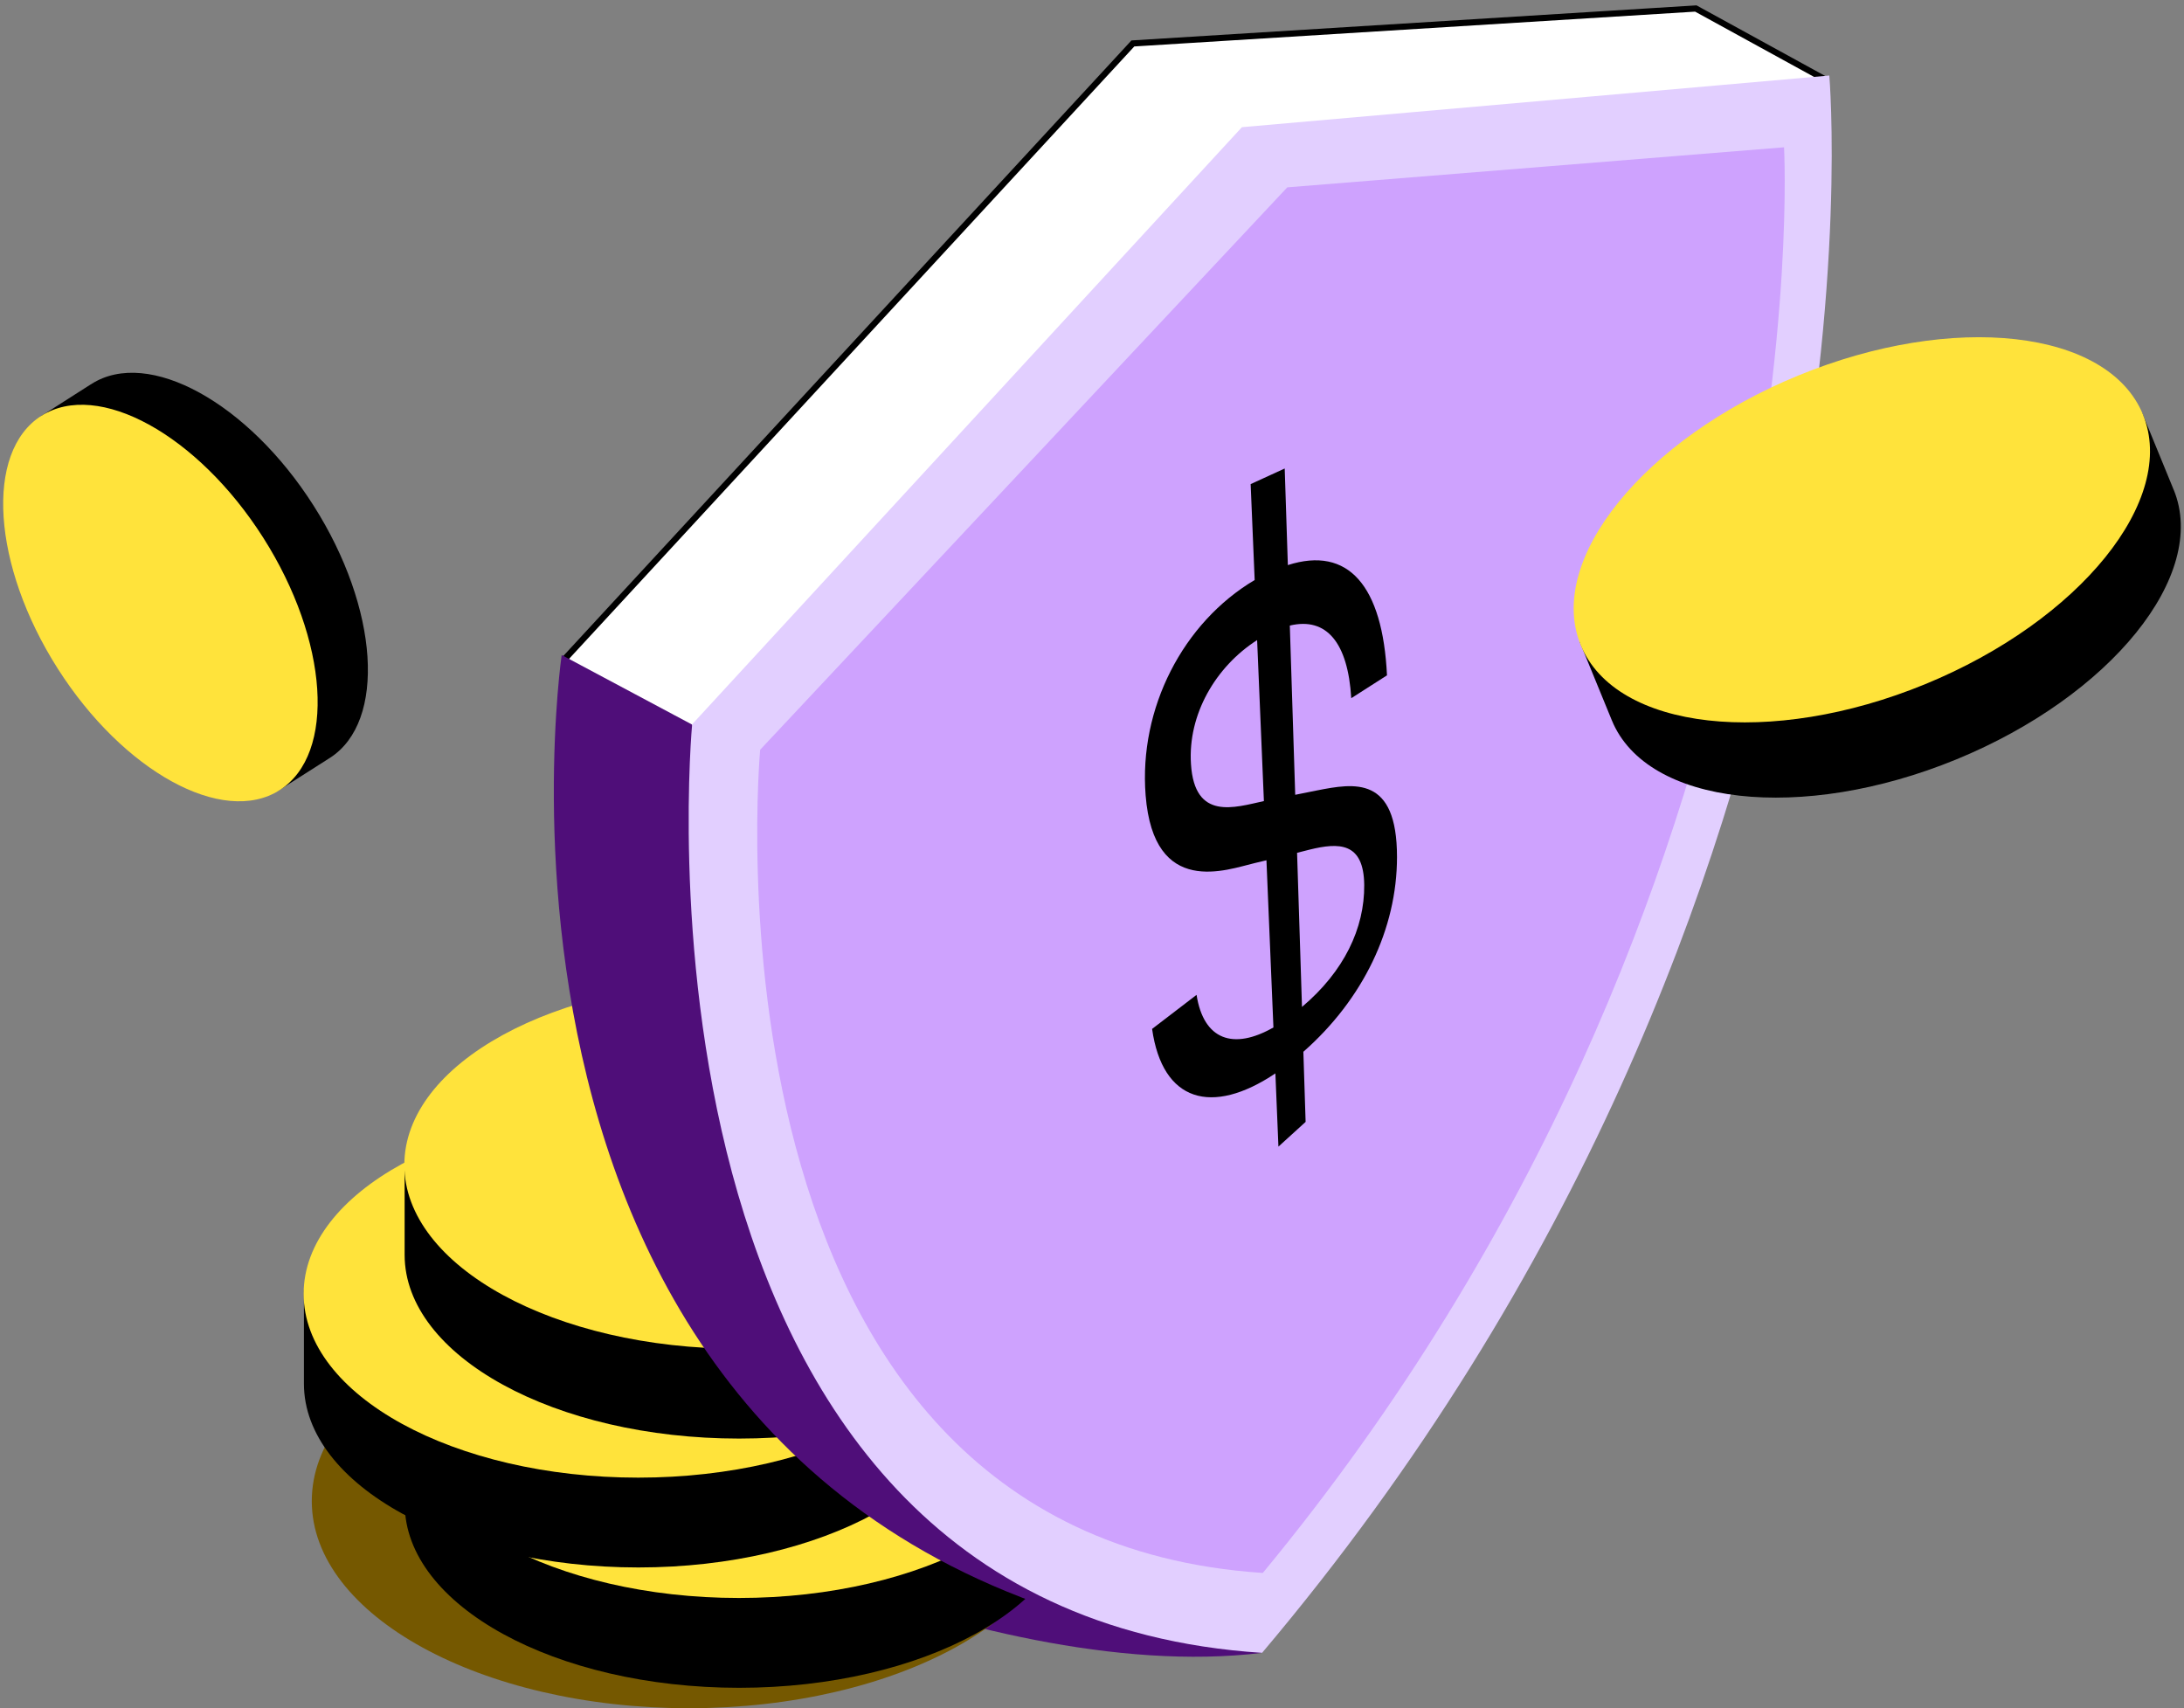 <svg width="257" height="201" viewBox="0 0 257 201" fill="none" xmlns="http://www.w3.org/2000/svg">
<rect x="0" y="0" width="257" height="201" fill="#808080" stroke="none"/>
<path d="M148.522 194.485C114.482 198.597 69.238 173.636 69.238 173.636L69.758 126.371L148.522 194.485Z" fill="#4F0E79"/>
<path d="M125.444 176.628C125.444 190.096 105.45 201 81.066 201C56.683 201 36.689 190.096 36.689 176.628C36.689 163.16 56.683 152.256 81.066 152.256C105.45 152.256 125.444 163.16 125.444 176.628Z" fill="#755800"/>
<path d="M126.321 166.278V176.974C126.321 188.918 108.591 198.597 86.98 198.597C65.368 198.597 47.626 188.918 47.626 176.974V165.909L126.321 166.278Z" fill="black"/>
<path d="M126.332 166.405C126.332 178.349 108.59 188.028 86.956 188.028C65.321 188.028 47.58 178.349 47.58 166.405C47.58 154.462 65.321 144.782 86.956 144.782C108.59 144.782 126.332 154.462 126.332 166.405Z" fill="#FFE33B"/>
<path d="M114.459 152.118V162.814C114.459 174.757 96.729 184.437 75.117 184.437C53.506 184.437 35.764 174.757 35.764 162.814V151.748L114.459 152.118Z" fill="black"/>
<path d="M114.482 152.245C114.482 164.188 96.741 173.868 75.106 173.868C53.472 173.868 35.73 164.188 35.73 152.245C35.73 140.301 53.472 130.622 75.106 130.622C96.741 130.622 114.482 140.301 114.482 152.245Z" fill="#FFE33B"/>
<path d="M126.308 136.952V147.648C126.308 159.591 108.578 169.271 86.967 169.271C65.356 169.271 47.614 159.591 47.614 147.648V136.582L126.308 136.952Z" fill="black"/>
<path d="M126.332 137.079C126.332 149.022 108.59 158.701 86.956 158.701C65.321 158.701 47.58 149.022 47.58 137.079C47.58 125.135 65.321 115.456 86.956 115.456C108.59 115.456 126.332 125.135 126.332 137.079Z" fill="#FFE33B"/>
<path d="M148.094 193.873C51.253 183.2 66.639 77.338 66.639 77.338L133.309 5.112L199.552 1L214.499 9.201L148.094 193.873Z" fill="white" stroke="black" stroke-width="0.727" stroke-miterlimit="10"/>
<path d="M148.51 194.497C50.376 184.436 66.096 77.073 66.096 77.073L81.424 85.251L148.498 194.509L148.51 194.497Z" fill="#4F0E79"/>
<path d="M148.522 194.485C71.606 189.507 81.447 85.228 81.447 85.228L146.142 14.965L215.261 8.889C215.261 8.889 223.717 105.464 148.522 194.474V194.485Z" fill="#E2CFFF"/>
<path d="M148.592 185.082C80.905 180.601 89.453 88.219 89.453 88.219L151.48 22.045L209.937 17.332C209.937 17.332 214.766 104.956 148.592 185.094V185.082Z" fill="#CEA2FE"/>
<path d="M153.372 123.749L153.637 132.008L150.438 134.918L150.08 126.302C142.583 131.326 136.785 129.64 135.572 121.069L140.804 117.061C141.636 122.374 145.136 123.587 149.849 120.896L149.028 101.225L147.631 101.56C144.42 102.311 135.768 105.684 134.81 93.579C134.001 83.345 139.21 73.249 147.642 68.248L147.169 56.963L151.177 55.127L151.547 66.492C158.65 64.217 162.704 68.895 163.213 79.464L159.008 82.155C158.616 75.617 156.098 72.579 151.778 73.608L152.413 93.521L154.942 93.013C159.401 92.135 164.391 91.257 164.391 100.844C164.391 109.276 160.406 117.569 153.383 123.749H153.372ZM148.728 94.26L147.931 75.317C143.045 78.447 139.765 84.072 140.146 89.906C140.573 96.605 145.275 95.011 148.728 94.26ZM153.21 118.482C158.154 114.312 160.579 109.23 160.533 104.136C160.487 99.042 157.495 99.146 154.134 99.966L152.632 100.347L153.21 118.482Z" fill="black"/>
<path d="M252.107 48.658L255.745 57.529V57.552L255.791 57.633C259.915 67.671 248.353 81.913 230.195 89.363C212.026 96.813 193.799 94.803 189.675 84.766L185.864 75.467L252.107 48.647V48.658Z" fill="black"/>
<path d="M252.165 48.762C256.289 58.8 244.715 73.042 226.546 80.504C208.377 87.965 190.138 85.944 186.015 75.918C181.891 65.88 193.465 51.639 211.634 44.177C229.803 36.715 248.042 38.736 252.165 48.762Z" fill="#FFE33B"/>
<path d="M4.797 48.982L10.7 45.216H10.723L10.78 45.17C17.468 40.919 29.192 47.388 36.885 59.47C44.589 71.563 45.49 84.927 38.802 89.189L32.611 93.128L4.797 48.982Z" fill="black"/>
<path d="M4.854 48.935C11.542 44.685 23.266 51.153 30.97 63.258C38.674 75.363 39.575 88.727 32.899 92.978C26.211 97.229 14.487 90.76 6.783 78.655C-0.921 66.55 -1.822 53.186 4.854 48.935Z" fill="#FFE33B"/>
</svg>
